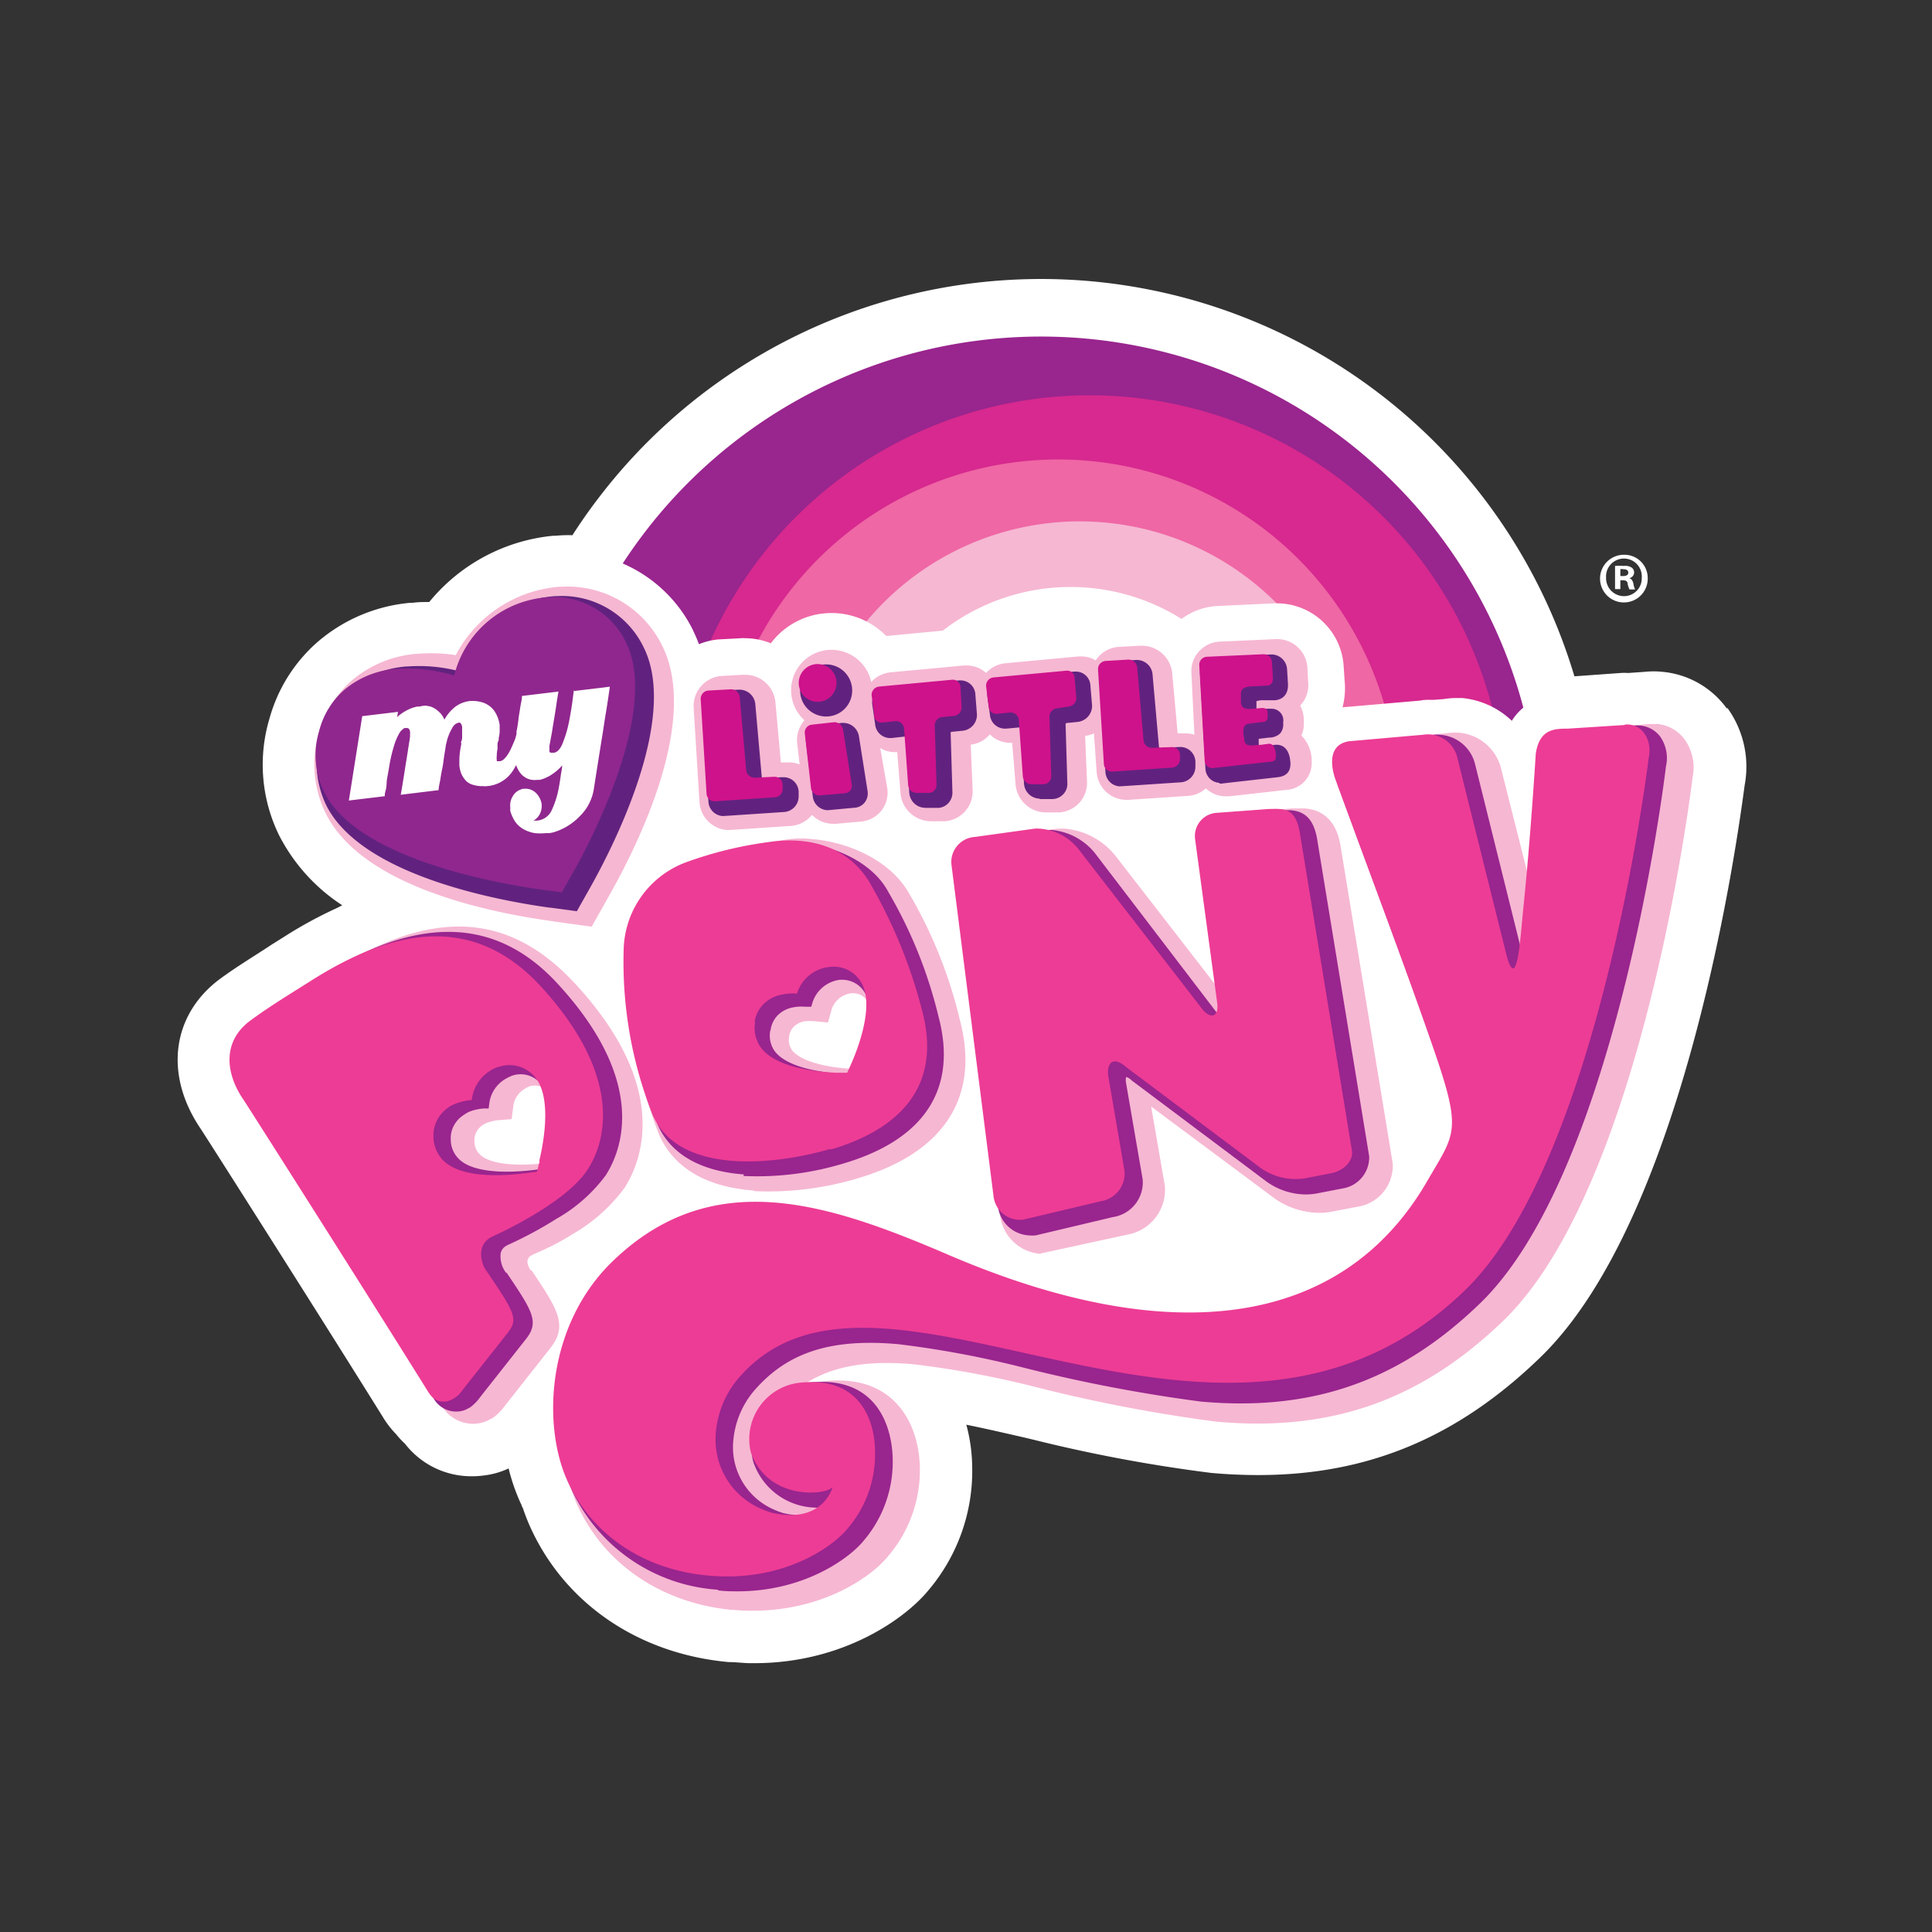 <?xml version="1.0" encoding="UTF-8"?> <svg xmlns="http://www.w3.org/2000/svg" xmlns:xlink="http://www.w3.org/1999/xlink" id="Layer_1" data-name="Layer 1" viewBox="0 0 175 175"><rect x="0" y="0" width="175" height="175" fill="#333333" stroke="none"/><defs><style>.cls-1{fill:none;}.cls-2{clip-path:url(#clip-path);}.cls-3{opacity:0.66;}.cls-4{clip-path:url(#clip-path-2);}.cls-5{fill:#510027;}.cls-6{fill:#fff;}.cls-7{fill:#99258e;}.cls-8{fill:#d7298f;}.cls-9{fill:#ef67a5;}.cls-10{fill:#f6b7d2;}.cls-11{fill:#61227f;}.cls-12{fill:#ce128b;}.cls-13{fill:#90278e;}.cls-14{fill:#ed3c95;}</style><clipPath id="clip-path"><rect class="cls-1" x="19.18" y="28.78" width="136.58" height="119.51"></rect></clipPath><clipPath id="clip-path-2"><polygon class="cls-1" points="20.33 147.66 155.71 147.66 155.71 29.81 20.33 29.81 20.33 147.66 20.33 147.66"></polygon></clipPath></defs><title>brands_logos</title><g id="g7218"><g class="cls-2"><g id="g7220" class="cls-3"><g id="g7224"><g class="cls-4"><g id="g7226"><path id="path7228" class="cls-5" d="M141.08,69.78a46.14,46.14,0,1,0-39.55,51.91,46.14,46.14,0,0,0,39.55-51.91"></path><path id="path7230" class="cls-5" d="M137.89,68.53A38.43,38.43,0,1,0,105,111.77a38.42,38.42,0,0,0,32.94-43.24"></path><path id="path7232" class="cls-5" d="M128.06,68.37a31.39,31.39,0,1,0-26.92,35.31,31.39,31.39,0,0,0,26.92-35.31"></path><path id="path7234" class="cls-5" d="M124.36,69.15a25.66,25.66,0,1,0-22,28.85,25.65,25.65,0,0,0,22-28.85"></path><path id="path7236" class="cls-5" d="M117.23,69.7a19.31,19.31,0,1,0-16.56,21.73A19.31,19.31,0,0,0,117.23,69.7"></path><path id="path7238" class="cls-5" d="M123,66c0-.3,0-.53,0-.67a4.53,4.53,0,0,0,.06-.71,7.44,7.44,0,0,0,.33-3.1l-.08-1.38a6.2,6.2,0,0,0-6-5.69h-.37l-5.21.24A6.07,6.07,0,0,0,108.18,56,6.14,6.14,0,0,0,104.84,55h-.52l-2.11.11a6.26,6.26,0,0,0-2.69.89H99a3.2,3.2,0,0,0-.52,0l-6.77.64a6.07,6.07,0,0,0-1.66.39,5.7,5.7,0,0,0-1.49-.21h-.17a3.2,3.2,0,0,0-.52,0l-6.76.64H81a7.13,7.13,0,0,0-4.9-2.11H76a7,7,0,0,0-5.58,2.8,6.05,6.05,0,0,0-2.26-.47h-.5l-2.11.12a6.2,6.2,0,0,0-5.61,6.49l.55,8.75a6.16,6.16,0,0,0,6,5.72h.14a2.23,2.23,0,0,0,.36,0l5.57-.37A5.82,5.82,0,0,0,74.34,78a6.25,6.25,0,0,0,1.73.27h.57l2.3-.2a6,6,0,0,0,2.89-1,6.23,6.23,0,0,0,3.26,1l1.44,0a6,6,0,0,0,4.24-2,4.72,4.72,0,0,0,.56-.71,6.28,6.28,0,0,0,4.37,1.9l1.44,0a6.09,6.09,0,0,0,3.79-1.55,6,6,0,0,0,2.18.46h.19l5.92-.38a5.67,5.67,0,0,0,1.34-.26,6.48,6.48,0,0,0,1.81.31h.14a4.6,4.6,0,0,0,.64,0l5.22-.58a5.84,5.84,0,0,0,5.38-6.15,7.17,7.17,0,0,0-.72-3"></path><path id="path7240" class="cls-5" d="M63.2,57a13,13,0,0,0-11.51-7.27,9.21,9.21,0,0,0-1,0l-.24,0A15.26,15.26,0,0,0,39.56,56a21.05,21.05,0,0,0-2.11,0l-.24,0a13.63,13.63,0,0,0-7.68,3.22,13.06,13.06,0,0,0-4,6.39,13.31,13.31,0,0,0,.82,9.64C30.09,82.86,41.22,85.86,49.89,87l5.63.78,2.79-4.95C61.83,76.63,67.14,65,63.2,57"></path><path id="path7242" class="cls-5" d="M66.49,75.45a2.77,2.77,0,0,1-2.69-2.57l-.54-8.74a2.8,2.8,0,0,1,2.53-2.94l2-.11h.25a2.83,2.83,0,0,1,2.74,2.47l.5,5.64.62,0h.18a2.64,2.64,0,0,1,1,.19l-.23-2a2.81,2.81,0,0,1,.6-2l.07-.09a3.74,3.74,0,1,1,6.18-3.53,2.76,2.76,0,0,1,1.78-.9l6.76-.64h.31a2.66,2.66,0,0,1,1.76.69A2.75,2.75,0,0,1,92.07,60l6.76-.64h.31a2.53,2.53,0,0,1,1.29.36,2.76,2.76,0,0,1,2.07-1.24l2-.11h.24a2.84,2.84,0,0,1,2.75,2.46l.5,5.65.61,0h.19a2.78,2.78,0,0,1,.75.11L109.27,61a2.68,2.68,0,0,1,.7-2,2.71,2.71,0,0,1,1.91-.89l5.21-.24h.18A2.81,2.81,0,0,1,120,60.42l.07,1.35a2.76,2.76,0,0,1-.73,2.22,3,3,0,0,1,.33,1.44v.06a2.74,2.74,0,0,1-.23,1.27,3.23,3.23,0,0,1,.95,2.38A2.47,2.47,0,0,1,118,71.79l-5.24.59h-.36a2.63,2.63,0,0,1-1.81-.73,2.81,2.81,0,0,1-1.62.69l-5.55.37h-.24a2.77,2.77,0,0,1-2.69-2.57l-.25-3.64a3.36,3.36,0,0,1-.81.22L99.6,71A2.73,2.73,0,0,1,97,73.81l-1.15,0h-.1A2.85,2.85,0,0,1,93,71.34l-.32-4h-.23a2.69,2.69,0,0,1-1.84-.77,2.74,2.74,0,0,1-1.76.94L89,71.8a2.75,2.75,0,0,1-2.62,2.85l-1.14,0h-.11a2.86,2.86,0,0,1-2.75-2.51l-.33-4h-.22a2.67,2.67,0,0,1-1.35-.38l.66,3.75a2.69,2.69,0,0,1-2.45,3.1l-2.31.2a2.4,2.4,0,0,1-.27,0,2.72,2.72,0,0,1-1.94-.83,2.77,2.77,0,0,1-1.91,1l-5.55.37h-.23"></path><path id="path7244" class="cls-5" d="M75.61,73.62a1.44,1.44,0,0,1-1.41-1.29l-.57-5a1.37,1.37,0,0,1,.3-1,1.43,1.43,0,0,1,1-.51l2-.23h.17a1.49,1.49,0,0,1,1.42,1.23l.8,5.12a1.36,1.36,0,0,1-.27,1,1.33,1.33,0,0,1-1,.51l-2.31.2h-.14"></path><path id="path7246" class="cls-5" d="M95.22,72.55a1.48,1.48,0,0,1-1.43-1.32L93.41,66s0,0-.08,0L92.14,66H92a1.38,1.38,0,0,1-1.36-1.26l-.25-1.86v0a1.42,1.42,0,0,1,1.29-1.52l6.76-.64h.16a1.36,1.36,0,0,1,1.34,1.33l.15,1.8a1.49,1.49,0,0,1-1.32,1.53l-1.07.11a.11.11,0,0,0-.1.12l.16,5.44a1.4,1.4,0,0,1-.36,1,1.42,1.42,0,0,1-1,.46l-1.13,0h0Z"></path><path id="path7248" class="cls-5" d="M84.62,73.39a1.48,1.48,0,0,1-1.44-1.31l-.37-5.28a.1.1,0,0,0-.08,0l-1.19.13h-.17A1.37,1.37,0,0,1,80,65.62l-.26-1.86v0a1.45,1.45,0,0,1,1.29-1.53l6.76-.63H88a1.36,1.36,0,0,1,1.34,1.33l.15,1.79a1.47,1.47,0,0,1-1.32,1.53l-1.07.1s-.1.07-.1.12l.17,5.44a1.41,1.41,0,0,1-.37,1,1.4,1.4,0,0,1-1,.46l-1.13,0Z"></path><path id="path7250" class="cls-5" d="M102.69,71.41a1.41,1.41,0,0,1-1.38-1.32l-.54-8.73a1.44,1.44,0,0,1,1.31-1.52l2-.11h.13A1.45,1.45,0,0,1,105.66,61l.61,6.81a.11.11,0,0,0,.1.09l1.81-.09h.08a1.39,1.39,0,0,1,1.37,1.32l.05.41h0a1.46,1.46,0,0,1-1.33,1.5l-5.54.37h-.13"></path><path id="path7252" class="cls-5" d="M75.44,65a2.41,2.41,0,1,1,2.45-2.36A2.4,2.4,0,0,1,75.44,65"></path><path id="path7254" class="cls-5" d="M111.91,71.08a1.37,1.37,0,0,1-1.35-1.29l-.5-8.86a1.46,1.46,0,0,1,.37-1,1.34,1.34,0,0,1,1-.46l5.22-.24h.08a1.44,1.44,0,0,1,1.41,1.33l.09,1.33c.08,1.33-.81,1.55-1.2,1.59l-1,0a2.22,2.22,0,0,0-.7.07h0l0,.29v.42h.23l.74-.06.41,0a1.07,1.07,0,0,1,1.08,1.26v.08a1.31,1.31,0,0,1-.29.95,1.43,1.43,0,0,1-1,.37l-1,.12c0,.13,0,.34,0,.44l0,.21v0a2.15,2.15,0,0,0,.4,0l.39-.05.76-.1h.11c.44,0,1.2.25,1.27,1.75,0,.51-.16,1.15-1.18,1.25l-5.25.6h-.18"></path><path id="path7256" class="cls-5" d="M66,74.16a1.4,1.4,0,0,1-1.37-1.32l-.55-8.74a1.45,1.45,0,0,1,1.31-1.51l2-.12h.14A1.48,1.48,0,0,1,69,63.74l.6,6.81s.06.08.11.08l1.8-.08h.09a1.39,1.39,0,0,1,1.37,1.31l0,.41v0a1.45,1.45,0,0,1-1.34,1.49l-5.53.37H66"></path><path id="path7258" class="cls-5" d="M74.17,65.71a.71.71,0,0,0-.65.81l.56,5a.78.78,0,0,0,.83.68l2.32-.2a.67.67,0,0,0,.62-.79l-.8-5.11a.8.8,0,0,0-.85-.67Z"></path><path id="path7260" class="cls-5" d="M90.51,64a.72.72,0,0,0,.79.67l1.19-.12a.75.75,0,0,1,.81.67l.37,5.25a.83.83,0,0,0,.82.72l1.1,0a.74.74,0,0,0,.71-.78l-.17-5.43a.8.8,0,0,1,.7-.81L97.91,64a.82.82,0,0,0,.71-.82l-.15-1.83a.7.7,0,0,0-.76-.67L91,61.34a.76.76,0,0,0-.69.8L90.51,64Z"></path><path id="path7262" class="cls-5" d="M79.9,64.84a.72.72,0,0,0,.79.67l1.19-.13a.76.76,0,0,1,.82.67l.37,5.25a.8.8,0,0,0,.82.71L85,72a.74.74,0,0,0,.71-.78l-.16-5.43a.77.77,0,0,1,.7-.81l1.07-.12A.79.79,0,0,0,88,64l-.15-1.83a.69.69,0,0,0-.76-.68l-6.76.64a.78.78,0,0,0-.69.81l.25,1.85Z"></path><path id="path7264" class="cls-5" d="M104.22,60.36a.81.81,0,0,0-.87-.67l-2,.12a.75.75,0,0,0-.7.8l.54,8.74A.74.74,0,0,0,102,70l5.53-.37a.78.78,0,0,0,.72-.79l0-.41a.73.73,0,0,0-.77-.7l-1.78.07a.76.76,0,0,1-.81-.69l-.61-6.8Z"></path><path id="path7266" class="cls-5" d="M76.44,61.87a1.74,1.74,0,1,1-1.7-1.77,1.74,1.74,0,0,1,1.7,1.77"></path><path id="path7268" class="cls-5" d="M114.11,66.82c-.06-.4-.16-1.15.48-1.21l1.06-.13c.81,0,.7-.39.7-.73s0-.66-.77-.56l-.74,0c-1.16.09-.91-.62-1-1l0-.35c.05-.48.24-.73,1.34-.73l1-.06c.58,0,.62-.46.58-.87l-.08-1.32a.78.78,0,0,0-.8-.71l-5.21.24a.73.73,0,0,0-.71.77l.5,8.86a.7.7,0,0,0,.78.66l5.26-.59c.41,0,.6-.14.59-.56s-.12-1.13-.66-1.11l-.76.1c-.76.06-1.46.3-1.52-.53l0-.19Z"></path><path id="path7270" class="cls-5" d="M67.51,63.1a.82.82,0,0,0-.88-.66l-2,.11a.77.77,0,0,0-.7.81l.55,8.74a.74.74,0,0,0,.79.69l5.53-.37a.77.77,0,0,0,.71-.79l0-.41a.73.73,0,0,0-.77-.7l-1.78.08a.78.78,0,0,1-.82-.69l-.6-6.8Z"></path><path id="path7272" class="cls-5" d="M50.32,83.9c-6.48-.89-17.83-3.36-21.13-10A10.37,10.37,0,0,1,31.6,61.69a10.52,10.52,0,0,1,6-2.49h.09a14.48,14.48,0,0,1,3.52.13A11.91,11.91,0,0,1,50.77,53l.14,0a9.73,9.73,0,0,1,9.44,5.47c3.42,6.9-2.23,18.29-4.81,22.88l-1.73,3.06-3.49-.48Z"></path><path id="path7274" class="cls-5" d="M50,82.63c-5.16-.7-17.51-3-20.72-9.49a8.82,8.82,0,0,1-.54-6.34,8.68,8.68,0,0,1,2.64-4.3,9.25,9.25,0,0,1,5.3-2.17h.11a14.65,14.65,0,0,1,4.53.36,10.55,10.55,0,0,1,9.11-6.84h.13a8.39,8.39,0,0,1,8.1,4.75c3.29,6.63-3,18.69-5,22.23L52.43,83,50,82.66Z"></path><path id="path7276" class="cls-5" d="M51,81.22,49.31,81c-4-.54-17.14-2.8-20.25-9a7.74,7.74,0,0,1-.47-5.61,7.64,7.64,0,0,1,2.32-3.83,8.35,8.35,0,0,1,4.76-1.94,15,15,0,0,1,5.42.61,9.55,9.55,0,0,1,8.65-7.23h.1a7.3,7.3,0,0,1,7.1,4.2c3.18,6.4-3.64,19.1-5,21.59L51,81.23Z"></path><path id="path7278" class="cls-5" d="M52.12,62.46c0,.21-.09.58-.15,1.1s-.16,1.08-.28,1.67a11.05,11.05,0,0,1-.56,2c-.23.64-.52,1-.86,1h-.22a.23.23,0,0,1-.12-.1.38.38,0,0,1,0-.16s0-.05,0-.07,0,0,0,0a.75.75,0,0,1,0-.15s0-.09,0-.12c.06-.41.13-.82.19-1.23s.12-.83.19-1.25l.21-1.25c.06-.41.12-.82.2-1.24l-3.39.41c0,.35-.1.72-.16,1.08s-.11.72-.16,1.09-.1.74-.18,1.1l0,.2h0c0,.13-.08.3-.14.5s-.15.38-.25.6a5.19,5.19,0,0,1-.35.71,2.43,2.43,0,0,1-.44.56.62.62,0,0,1-.17.11.48.48,0,0,1-.18.06l-.11,0h-.06A.31.31,0,0,1,45,69V69a1.35,1.35,0,0,1,0-.45c0-.18,0-.38.06-.58a.35.35,0,0,0,0-.13.41.41,0,0,1,0-.15c0-.16,0-.33.07-.5s0-.29.07-.38a5.14,5.14,0,0,0,.06-.55c0-.17,0-.35,0-.52a3,3,0,0,0-.53-1.35,2.15,2.15,0,0,0-1.15-.78,3.76,3.76,0,0,0-.55-.1h-.54a2.9,2.9,0,0,0-1.33.53,3.88,3.88,0,0,0-1.06,1.2,1.77,1.77,0,0,0-.54-.75,1.81,1.81,0,0,0-.72-.39,2.74,2.74,0,0,0-.5-.08,2.91,2.91,0,0,0-.51,0h-.2a3.46,3.46,0,0,0-1,.37,3.84,3.84,0,0,0-.85.61l.09-.49-3.32.4-1.23,7.8,3.31-.4c0-.09.05-.26.09-.53s.08-.55.11-.84.13-.79.22-1.36a16,16,0,0,1,.43-1.9,5.51,5.51,0,0,1,.46-1.1,1.83,1.83,0,0,1,.15-.25,1.14,1.14,0,0,1,.19-.19.7.7,0,0,1,.17-.13l.18,0a.28.28,0,0,1,.24,0,.52.52,0,0,1,.11.3,1.15,1.15,0,0,1,0,.2c0,.08,0,.17,0,.26-.07.44-.15.88-.21,1.33s-.15.89-.21,1.33-.16.92-.22,1.36-.15.88-.23,1.32l3.5-.41c.05-.34.12-.68.17-1s.11-.69.18-1.05.1-.68.16-1,.1-.69.16-1c0-.11.06-.25.09-.41s.09-.32.14-.48a3.93,3.93,0,0,1,.41-.82.73.73,0,0,1,.55-.43.19.19,0,0,1,.22.1.91.91,0,0,1,.1.28,2.53,2.53,0,0,1,0,.29c0,.11,0,.22,0,.34a1.46,1.46,0,0,0,0,.22c0,.09,0,.15,0,.2s-.05.29-.07.41,0,.19-.05.23c0,.23-.08.46-.12.71s-.05.49-.06.74v.29a1.43,1.43,0,0,1,0,.29,3.25,3.25,0,0,0,.15.65,3,3,0,0,0,.32.58,1.55,1.55,0,0,0,.7.51,3.4,3.4,0,0,0,.82.16h.29a.9.9,0,0,0,.24,0,3.16,3.16,0,0,0,2.45-1.45c.1-.16.19-.33.28-.51a0,0,0,0,0,0,0,2.31,2.31,0,0,0,.31.63,1.7,1.7,0,0,0,.77.64,1.68,1.68,0,0,0,.86.1.93.93,0,0,0,.24,0l.22-.05a3.9,3.9,0,0,0,1-.52,4.41,4.41,0,0,0,.84-.76c0,.28-.09.6-.13,1s-.1.72-.17,1.09a8.42,8.42,0,0,1-.64,2.08,1.6,1.6,0,0,1-1.38,1h-.25l-.08,0a1.44,1.44,0,0,0,.62-.68,1.69,1.69,0,0,0,.13-.85.08.08,0,0,1,0,0v0a1.83,1.83,0,0,0-.53-1,1.31,1.31,0,0,0-1.08-.39l-.16,0a.71.71,0,0,0-.16,0,1.41,1.41,0,0,0-.75.62,1.7,1.7,0,0,0-.23,1,.34.34,0,0,1,0,.09s0,0,0,.08a.32.32,0,0,0,0,.09.19.19,0,0,1,0,.08,3.5,3.5,0,0,0,.47,1,2.32,2.32,0,0,0,.75.67,2.88,2.88,0,0,0,1,.35,4,4,0,0,0,1.09,0,2.1,2.1,0,0,0,.33-.06l.34-.07a5.53,5.53,0,0,0,2.41-1.47A4.51,4.51,0,0,0,54,71.48c.13-.78.25-1.57.37-2.34s.25-1.55.38-2.35.23-1.57.36-2.34.25-1.58.36-2.36l-3.37.4Z"></path><path id="path7280" class="cls-5" d="M66.84,147.57c-6.53-.59-11.9-4.24-14.38-9.74-2.76-6.12-1.79-16.12,4.61-22.26,4.92-4.73,10.57-4.64,16.42-4.1,5,.45,10,2.26,16,4.83,6.78,2.94,15.18,5.25,20.42,5.72,11.8,1.08,18.34-6.92,22.09-13.37l.62-1.05c1.93-3.26,2.09-3.52-.27-10.28-1.79-5.16-3.44-9.6-5.51-15.22-1-2.74-2.13-5.75-3.4-9.23a5.1,5.1,0,0,1,.08-4.15A3.41,3.41,0,0,1,126,67.11h.09l6.81-.6a4.71,4.71,0,0,1,1.06,0,4.59,4.59,0,0,1,3.93,3.42l3,12.13c.55-5.79.92-11.86.93-12.15v0l0-.11c.57-3.64,3.32-3.71,4.53-3.74l5.22-.37a4,4,0,0,1,.69,0,3.55,3.55,0,0,1,2.56,1.46,4.45,4.45,0,0,1,.72,3.51c-.25,2-4.81,38-17.52,50.23-7.28,7-15.45,10.34-26.59,9.33A146.1,146.1,0,0,1,95,127a90.77,90.77,0,0,0-11.37-2.13c-4.83-.44-8.27.3-10.9,2.38a7.43,7.43,0,0,1,3-.85,13.36,13.36,0,0,1,1.79,0c4.8.44,6.6,4.42,6.67,8a12.23,12.23,0,0,1-2.94,8.3c-1.46,1.8-6,5.14-12.83,5-.5,0-1,0-1.52-.08"></path><path id="path7282" class="cls-5" d="M74.38,93.14a3.49,3.49,0,0,0-.88,0,1.85,1.85,0,0,0-1,.52,1.78,1.78,0,0,0-.19,2.06c.45.71,2.08,1.56,5.31,1.79l.71,0c1.19-2.73,1.59-5.23,1-6.21a1.55,1.55,0,0,0-1.2-.76h-.33A2.23,2.23,0,0,0,76,92.14l-.33,1.09-1.24-.11Zm-5.56,15.65c-4.47-.32-7.51-2.15-8.83-5.28a40.09,40.09,0,0,1-2.75-15.75A10.31,10.31,0,0,1,64,78.27a38.27,38.27,0,0,1,8.18-2,9.1,9.1,0,0,1,2,0c3.2.24,7.23,1.87,9,5A42.93,42.93,0,0,1,87.85,93c1.9,7.11-1.47,12.33-9.48,14.67a28.54,28.54,0,0,1-9.55,1.17"></path><path id="path7284" class="cls-5" d="M95.28,114.64a4,4,0,0,1-3.71-3.51L87.66,80.48a3.89,3.89,0,0,1,3.57-4.39l5.62-.78h0c.22,0,.45,0,.68,0a6.72,6.72,0,0,1,4.64,2.48l9.66,12.46-1.67-12.17a3.81,3.81,0,0,1,.87-3,3.72,3.72,0,0,1,2.83-1.28l4.65-.36h.3c.27,0,.59,0,.91,0,2.82.2,3.22,2.84,3.35,3.73l4.77,29.08a3.8,3.8,0,0,1-3.19,4l-2.43.47a5.92,5.92,0,0,1-1.59.08,7.19,7.19,0,0,1-4-1.54L105.54,101l1.27,7.31v0a4.21,4.21,0,0,1-3.5,4.52l-7.94,1.73h0c-.31,0,.22,0,0,0"></path><path id="path7286" class="cls-5" d="M43.77,102.7a1.92,1.92,0,0,0-.54.52,1.85,1.85,0,0,0,.18,2.17c1,1.12,4.13,1.14,6.49.82h0v0c.74-3,.69-5.64-.12-6.55a1.61,1.61,0,0,0-1.73-.49l0,0a2.81,2.81,0,0,0-.52.26,2.19,2.19,0,0,0-1.05,1.63l-.15,1.15-1.15.08a3.34,3.34,0,0,0-1,.22,2,2,0,0,0-.41.2m.71,27.18a3,3,0,0,1-1.19.45,3.31,3.31,0,0,1-3.52-1.91l-.09-.13c-5.82-9.34-16.43-26-16.79-26.55C21.05,99.06,20.24,95,24,92.24c1.19-.86,2.35-1.62,3.75-2.5l2-1.25c9.54-6,16.58-5.41,22.64,1.2,8.79,9.59,6.07,16.34,4.49,18.81A15.86,15.86,0,0,1,52,112.8c-2.29,1.44-3.72,1.78-4,2.1s-.21.68.15,1.24l.05,0c2.41,3.6,3.41,5.09,1.75,7.23l-4.22,5.35a5.2,5.2,0,0,1-1.26,1.21"></path><path id="path7288" class="cls-5" d="M65.55,145.73c-6.17-.57-11.24-4-13.57-9.16-2.62-5.81-1.69-15.31,4.39-21.15,4.47-4.29,9.48-4.39,15.64-3.82,4.84.44,9.78,2.21,15.71,4.75,6.87,3,13.07,4.74,18.42,5.22a26.5,26.5,0,0,0,25.33-13.28c.22-.38.42-.72.62-1,2.06-3.48,2.32-3.93-.18-11.11-1.8-5.16-3.45-9.61-5.53-15.25-1-2.74-2.12-5.74-3.39-9.21a4.15,4.15,0,0,1,0-3.32,2.42,2.42,0,0,1,1.81-1.13h0l6.83-.6a3.36,3.36,0,0,1,.84,0,3.55,3.55,0,0,1,3.05,2.66L140,86.92c.1-.77.18-1.66.24-2.27,0-.4.07-.77.1-1.1.68-6.53,1.16-14.4,1.16-14.48v0c.44-2.83,2.34-2.88,3.6-2.9l5.25-.37a2.35,2.35,0,0,1,.53,0,2.58,2.58,0,0,1,1.86,1,3.48,3.48,0,0,1,.53,2.77c-.23,1.92-4.71,37.63-17.22,49.68-7.06,6.8-15,10-25.82,9h0c-4.83-.44-11.85-2.09-16.41-3.14A89.37,89.37,0,0,0,82.28,123c-6-.55-10,.65-13,3.89A8.29,8.29,0,0,0,67,131.83a6.29,6.29,0,0,0,3.24,6.2,7.45,7.45,0,0,0,1.4.58,6.9,6.9,0,0,0,1,.17,3.81,3.81,0,0,0,2.83-.68c-.38,0-.77,0-1.13,0a6.24,6.24,0,0,1-5.51-4.21,5.72,5.72,0,0,1,.8-4.71,6.05,6.05,0,0,1,4.69-2.67,11.08,11.08,0,0,1,1.63,0c5.22.48,5.73,5.51,5.77,7A11.3,11.3,0,0,1,79,141.19c-1.08,1.35-5.32,4.78-12,4.65-.49,0-1,0-1.45-.08"></path><path id="path7290" class="cls-5" d="M70.34,94a2.58,2.58,0,0,1,.63-1.3,2.68,2.68,0,0,1,1.44-.76,4,4,0,0,1,1.12-.06l.58.06.13-.45a3,3,0,0,1,2.42-2.09h0a2.33,2.33,0,0,1,.53,0,2.4,2.4,0,0,1,1.84,1.15c.93,1.48.14,4.58-.91,7l-.23.51h-.56a7.06,7.06,0,0,1-.74,0c-3-.22-5.22-1-5.95-2.18A2.52,2.52,0,0,1,70.34,94m-2.48,13.45h0a27.69,27.69,0,0,0,9.22-1.14c7.57-2.22,10.64-6.92,8.85-13.61a42.46,42.46,0,0,0-4.61-11.5C79.7,78.33,76,76.84,73,76.62a8.48,8.48,0,0,0-1.77,0,37,37,0,0,0-8,1.94,9.42,9.42,0,0,0-6.15,8.71,39.15,39.15,0,0,0,2.69,15.36c1.17,2.8,4,4.43,8,4.73"></path><path id="path7292" class="cls-5" d="M91.37,110.23a3.09,3.09,0,0,0,2.85,2.7,3.58,3.58,0,0,0,.65,0h0l7.12-1.69a3.24,3.24,0,0,0,2.74-3.5v0l-1.52-8.82a1.44,1.44,0,0,1,0-.58,1.41,1.41,0,0,1,.5.32l0,0,12.3,9.15a6.22,6.22,0,0,0,3.5,1.34,4.47,4.47,0,0,0,1.33-.07l2.43-.47a2.9,2.9,0,0,0,2.46-3l-4.77-29.06c-.28-1.94-1.06-2.85-2.51-3-.27,0-.55,0-.82,0h-.28l-4.67.35A2.8,2.8,0,0,0,110,77.17l2.07,15.13a1.43,1.43,0,0,1,0,.35,1.18,1.18,0,0,1-.3-.34L100.31,77.54a5.87,5.87,0,0,0-4-2.09H95.8l-5.61.77a3,3,0,0,0-2.74,3.36l3.92,30.64Z"></path><path id="path7294" class="cls-5" d="M42,101.77a2.73,2.73,0,0,0-.79.76,2.73,2.73,0,0,0,.25,3.19c1.54,1.72,5.93,1.27,7.24,1.09l.58-.09.15-.57c.65-2.64.91-6-.31-7.31a2.45,2.45,0,0,0-2.65-.71h0a4.44,4.44,0,0,0-.65.34,3,3,0,0,0-1.43,2.23l-.06.47-.48,0a5.13,5.13,0,0,0-1.24.26,2.67,2.67,0,0,0-.56.28m.51,27.08a2.07,2.07,0,0,1-.82.31,2.41,2.41,0,0,1-2.61-1.47l-.08-.13C33.09,118.11,22.5,101.47,22.16,101c-1.67-2.46-2.33-5.9.85-8.23,1.16-.84,2.31-1.6,3.69-2.47l2-1.25c9.11-5.75,16.31-5.52,22,.7,8.36,9.11,5.86,15.4,4.4,17.68a14.8,14.8,0,0,1-4.55,4,38.84,38.84,0,0,1-4.41,2.38,1.13,1.13,0,0,0-.27.14,1.06,1.06,0,0,0-.49.67,2.59,2.59,0,0,0,.5,1.79l.06,0c2.34,3.48,3,4.53,1.8,6.13l-4.24,5.37a3.84,3.84,0,0,1-1,1"></path><path id="path7296" class="cls-5" d="M68.87,93.17a2.92,2.92,0,0,1,.78-1.58,3.25,3.25,0,0,1,1.75-.94,4.68,4.68,0,0,1,1.39-.06,3.55,3.55,0,0,1,2.83-2.47h0a2.91,2.91,0,0,1,3,1.37c1.33,2.11-.34,6.29-.88,7.53l-.38.87-1,0c-1.72-.06-5.87-.43-7.16-2.5a3.1,3.1,0,0,1-.41-2.18m7,11.77C81,103.43,86.42,100,84.31,92.08a46.41,46.41,0,0,0-4.56-11.35c-2.33-4.36-6.79-4.55-9.39-4.19a36.5,36.5,0,0,0-7.86,1.92,8.83,8.83,0,0,0-5.73,8.16,38.55,38.55,0,0,0,2.64,15.09c2.39,5.71,11.37,4.74,16.47,3.23"></path><path id="path7298" class="cls-5" d="M91,109.36a2.44,2.44,0,0,0,2.76,2.11l7.12-1.69a2.59,2.59,0,0,0,2.21-2.8l-1.52-8.82c-.13-1.36.6-1.73,1.62-.83l12.3,9.15a5.59,5.59,0,0,0,4.28,1.14l2.45-.46c1.34-.27,2.12-1.24,1.94-2.15l-4.77-29.15c-.39-2.64-1.58-2.41-3-2.4l-4.68.35a2.14,2.14,0,0,0-2.15,2.49l2.07,15.13c.18,1.35-.65,1.6-1.45.5L98.77,77.14a5.06,5.06,0,0,0-3.93-1.83l-5.59.78a2.3,2.3,0,0,0-2.16,2.62L91,109.36Z"></path><path id="path7300" class="cls-5" d="M149.33,65.73l-5.27.38c-1.29,0-2.59.07-2.94,2.31,0,0-.48,7.89-1.17,14.51-.25,2.42-.53,7.56-1.5,4.3l-4.6-18.5a2.8,2.8,0,0,0-3.13-2.1l-6.86.61c-2.28.35-1.49,2.92-1.28,3.52,3.87,10.56,6.25,16.77,8.93,24.47,2.84,8.15,2.19,8.1-.49,12.73-7.64,13.16-23.18,15.86-44.47,6.64-11-4.71-21.57-8.17-30.75.64-6.11,5.86-6.6,15.13-4.24,20.36s7.64,8.7,14.4,8.83c6.44.13,10.48-3.12,11.5-4.41A10.49,10.49,0,0,0,80,132.85c-.05-2.22-1-6.82-6.64-6.37a5.25,5.25,0,0,0-4.9,6.47c1.58,4.59,7,4,7.59,3.25,0,0-.86,3.48-5.64,2.37a7.53,7.53,0,0,1-1.56-.64,6.94,6.94,0,0,1-3.59-6.85,8.89,8.89,0,0,1,2.46-5.36c13.24-14.31,44.26,14,66.77-7.67,12.54-12.09,17-49.29,17-49.29.34-1.62-.58-3.19-2.19-3"></path><path id="path7302" class="cls-5" d="M49,106.08l-.24,1-1,.13c-1.77.24-6.07.6-7.75-1.28a3.19,3.19,0,0,1-.81-2.16,3.07,3.07,0,0,1,.51-1.74,3.34,3.34,0,0,1,1.62-1.27,4.75,4.75,0,0,1,1.41-.3,3.68,3.68,0,0,1,2.45-3l0,0a3,3,0,0,1,3.29.87c1.74,1.93.78,6.49.45,7.84m.14-16.16c-6.4-7-13.93-5.19-21.25-.55C26,90.57,24.12,91.7,22.31,93c-2.81,2-2.23,5.09-.7,7.33.4.59,11.1,17.42,16.83,26.61.47.76.83,1.47,2.05,1.3a2.54,2.54,0,0,0,1.39-1l4.25-5.39c1-1.3.39-2-2.26-6l.37.66c-.87-1.34-1-2.91.54-3.54,0,0,6.62-3,8.68-6.16s2.82-9.09-4.33-16.88"></path></g></g></g></g></g></g><path id="path7304" class="cls-6" d="M156.41,64.17a8.1,8.1,0,0,0-5.87-3.32,7.51,7.51,0,0,0-1.5,0l-1.56.11a5.16,5.16,0,0,0-.7,0l-4.17.3A50.42,50.42,0,0,0,54.19,45.14c-.82,1.07-1.61,2.2-2.34,3.34a11.59,11.59,0,0,0-1.53.05l-.23,0a16.56,16.56,0,0,0-11.21,6c-.5,0-1,0-1.49.07l-.2,0a14.86,14.86,0,0,0-8.39,3.52,14.24,14.24,0,0,0-4.4,7,14.54,14.54,0,0,0,.9,10.58A16.6,16.6,0,0,0,31,82l-.53.27a38.92,38.92,0,0,0-4.76,2.6l-1.1.69c-1.51,1-3.07,1.93-4.63,3.07-4.42,3.24-5.14,8.71-1.8,13.62.46.69,10.62,16.66,16.38,25.91l.07.11a8.68,8.68,0,0,0,1.26,1.65,7.21,7.21,0,0,0,.79.85,7.6,7.6,0,0,0,6.08,2.95,8.18,8.18,0,0,0,1.2-.09,7.11,7.11,0,0,0,2.11-.62,17.76,17.76,0,0,0,1.05,3.06,2.68,2.68,0,0,0,.12.24c0,.1.08.21.12.29.19.57.41,1.13.64,1.65,3.14,7,9.85,11.56,18,12.3.61,0,1.23.08,1.83.1h.49c8.17,0,13.75-4.14,15.74-6.56a16.71,16.71,0,0,0,4-11.28,15.23,15.23,0,0,0-.53-3.76c1.72.35,3.51.76,5.38,1.19l.75.18a137.58,137.58,0,0,0,16.08,3c1.45.13,2.88.19,4.24.19h0c9.88,0,18-3.37,25.5-10.62,13.37-12.87,18-47.77,18.55-51.86a9.09,9.09,0,0,0-1.56-7"></path><path id="path7306" class="cls-6" d="M142.72,69.14a48.86,48.86,0,1,0-48.48,55.42h0a50.42,50.42,0,0,0,6.59-.44,48.94,48.94,0,0,0,41.89-55"></path><path id="path7308" class="cls-7" d="M139.09,69.64a45.2,45.2,0,1,0-38.75,50.84,45.19,45.19,0,0,0,38.75-50.84"></path><path id="path7310" class="cls-8" d="M136,68.4a37.64,37.64,0,1,0-32.27,42.35A37.64,37.64,0,0,0,136,68.4"></path><path id="path7312" class="cls-9" d="M126.33,68.26A30.75,30.75,0,1,0,100,102.84a30.74,30.74,0,0,0,26.37-34.58"></path><path id="path7314" class="cls-10" d="M122.71,69a25.13,25.13,0,1,0-21.54,28.26A25.12,25.12,0,0,0,122.71,69"></path><path id="path7316" class="cls-6" d="M115.72,69.56A18.92,18.92,0,1,0,99.5,90.84a18.91,18.91,0,0,0,16.22-21.28"></path><path id="path7318" class="cls-6" d="M155.15,65.09a6.57,6.57,0,0,0-4.76-2.69l-.63,0a4.09,4.09,0,0,0-.61,0l-1.64.11h-.61l-5,.36a6.27,6.27,0,0,0-3.17.72,4.87,4.87,0,0,0-1.79,1.7,7.55,7.55,0,0,0-4.48-2.06l-.66,0a6.2,6.2,0,0,0-1,.09l-.91.07h-.43a4,4,0,0,0-.84.07l-6.69.58-.1,0a4.84,4.84,0,0,0-3.53,2.29,5.72,5.72,0,0,0-.61,3.75h-.75l-.44,0c-.33,0-.61,0-.83,0h-.76l-4.61.34a5.25,5.25,0,0,0-5.07,6l.2,1.51-1.84-2.38a9.67,9.67,0,0,0-6.82-3.66c-.2,0-.4,0-.6,0a5,5,0,0,0-.53,0h-.11l-.44.06a6,6,0,0,0-1-.09h-.51L88,72.63a5.35,5.35,0,0,0-4.79,4.19,15.68,15.68,0,0,0-9.44-4.06c-.34,0-.68,0-1,0a13,13,0,0,0-1.57.1c-.47.07-.92.13-1.35.21l-.41,0a38.88,38.88,0,0,0-8.33,2,11.83,11.83,0,0,0-7.7,10.71,16.75,16.75,0,0,0-11.82-5.14,22.35,22.35,0,0,0-10.42,2.92,36.53,36.53,0,0,0-4.6,2.51l-1.07.67c-1.5.94-3.05,1.91-4.56,3-3.7,2.71-4.27,7.33-1.44,11.49.5.74,10.72,16.82,16.42,26l.07.12A6.81,6.81,0,0,0,37,128.77a6.15,6.15,0,0,0,.77.83,6.09,6.09,0,0,0,4.94,2.46,8.24,8.24,0,0,0,1-.07,6,6,0,0,0,2.41-.89,6.76,6.76,0,0,0,1-.77,18.54,18.54,0,0,0,1.38,5c0,.08.09.18.14.28s.09.23.14.34a16.61,16.61,0,0,0,.61,1.57c2.9,6.43,9.13,10.69,16.67,11.37.56.06,1.14.09,1.71.1h.46c7.6,0,12.7-3.75,14.57-6a15.22,15.22,0,0,0,3.63-10.22A12.62,12.62,0,0,0,85,126.93c2.55.4,5.32,1,8.21,1.7l.75.17a133.71,133.71,0,0,0,15.88,3c1.37.13,2.73.19,4,.19,9.48,0,17.26-3.24,24.48-10.18,13-12.48,17.55-46.63,18.08-51A7.49,7.49,0,0,0,155.16,65"></path><path id="path7320" class="cls-6" d="M121.4,65.94c0-.29,0-.52,0-.66,0-.31.08-.42.06-.7a7.09,7.09,0,0,0,.33-3l-.09-1.35a6.07,6.07,0,0,0-5.91-5.58h-.15a1.44,1.44,0,0,1-.21,0l-5.11.24a5.9,5.9,0,0,0-3.46,1.3,6.09,6.09,0,0,0-3.27-1h-.17a1.67,1.67,0,0,0-.34,0l-2.07.11a6.12,6.12,0,0,0-2.63.87,1.72,1.72,0,0,1-.32,0h-.17a2.91,2.91,0,0,0-.5,0l-6.63.63a5.71,5.71,0,0,0-1.63.39,6,6,0,0,0-1.46-.22H87.5a4.46,4.46,0,0,0-.5,0l-6.63.63h-.1a6.94,6.94,0,0,0-4.8-2.07h-.18a6.86,6.86,0,0,0-5.47,2.74,6.24,6.24,0,0,0-2.21-.46h-.14a1.68,1.68,0,0,0-.35,0l-2.07.11a6.08,6.08,0,0,0-5.49,6.37l.53,8.56A6,6,0,0,0,66,78.46h.49l5.46-.36a5.84,5.84,0,0,0,1.79-.42,6.35,6.35,0,0,0,1.7.26H76l2.25-.2a5.81,5.81,0,0,0,2.83-1,6.1,6.1,0,0,0,3.2,1l1.41,0a6,6,0,0,0,4.15-2,5.22,5.22,0,0,0,.54-.7,6.09,6.09,0,0,0,4.28,1.86l1.42,0a6,6,0,0,0,3.71-1.52,5.86,5.86,0,0,0,2.14.45h.18l5.8-.38a5.41,5.41,0,0,0,1.31-.25,5.83,5.83,0,0,0,1.78.3h.14a4.26,4.26,0,0,0,.61,0l5.12-.57a5.72,5.72,0,0,0,5.27-6,7.08,7.08,0,0,0-.71-2.9"></path><path id="path7322" class="cls-6" d="M62.8,57.14A12.73,12.73,0,0,0,51.53,50c-.35,0-.69,0-1,0l-.24,0a15,15,0,0,0-10.62,6,20,20,0,0,0-2.06,0l-.24,0a13.31,13.31,0,0,0-7.52,3.15,12.79,12.79,0,0,0-3.93,6.26A13,13,0,0,0,26.7,75c3.67,7.42,14.57,10.36,23.06,11.52l5.52.76L58,82.46c3.44-6.12,8.65-17.54,4.79-25.32"></path><path id="path7324" class="cls-10" d="M66,75.19a2.71,2.71,0,0,1-2.64-2.52l-.53-8.56a2.74,2.74,0,0,1,2.48-2.88l2-.11h.23a2.76,2.76,0,0,1,2.69,2.41l.5,5.53.6,0h.17a2.49,2.49,0,0,1,.93.19l-.22-1.92a2.69,2.69,0,0,1,.59-2l.07-.09a3.66,3.66,0,0,1,2.53-6.38,3.7,3.7,0,0,1,3.52,2.92,2.69,2.69,0,0,1,1.75-.88l6.62-.62h.3a2.6,2.6,0,0,1,1.73.68,2.67,2.67,0,0,1,1.73-.88l6.63-.62.3,0a2.49,2.49,0,0,1,1.27.36,2.69,2.69,0,0,1,2-1.22l2-.11h.24a2.76,2.76,0,0,1,2.68,2.41l.5,5.53.6,0h.17a2.73,2.73,0,0,1,.75.12L107.92,61a2.65,2.65,0,0,1,.69-2,2.69,2.69,0,0,1,1.87-.88l5.1-.23h.17a2.75,2.75,0,0,1,2.67,2.52l.07,1.32a2.71,2.71,0,0,1-.72,2.18,2.83,2.83,0,0,1,.33,1.41v.06a2.76,2.76,0,0,1-.22,1.25,3.2,3.2,0,0,1,.93,2.33,2.43,2.43,0,0,1-2.33,2.59l-5.13.58H111a2.57,2.57,0,0,1-1.77-.72,2.65,2.65,0,0,1-1.59.68l-5.44.36H102A2.71,2.71,0,0,1,99.34,70l-.25-3.57a2.44,2.44,0,0,1-.8.22l.17,4.15a2.68,2.68,0,0,1-2.57,2.79l-1.12,0h-.1A2.78,2.78,0,0,1,92,71.15l-.32-3.87h-.22a2.59,2.59,0,0,1-1.8-.76,2.66,2.66,0,0,1-1.73.93l.17,4.15a2.7,2.7,0,0,1-2.57,2.79l-1.12,0h-.09A2.8,2.8,0,0,1,81.58,72l-.31-3.87h-.22a2.45,2.45,0,0,1-1.32-.38l.64,3.67a2.62,2.62,0,0,1-.53,2,2.65,2.65,0,0,1-1.87,1l-2.26.2h-.27a2.68,2.68,0,0,1-1.89-.81,2.71,2.71,0,0,1-1.87,1l-5.44.36H66"></path><path id="path7326" class="cls-11" d="M75,73.39a1.4,1.4,0,0,1-1.38-1.26L73,67.2a1.43,1.43,0,0,1,.3-1,1.34,1.34,0,0,1,.94-.49l2-.23h.17a1.44,1.44,0,0,1,1.39,1.2l.79,5a1.35,1.35,0,0,1-.26,1,1.29,1.29,0,0,1-1,.49l-2.26.21H75"></path><path id="path7328" class="cls-11" d="M94.16,72.34a1.45,1.45,0,0,1-1.4-1.29l-.37-5.16s0,0-.07,0L91.15,66H91a1.36,1.36,0,0,1-1.33-1.24l-.25-1.82v0a1.4,1.4,0,0,1,1.27-1.49l6.62-.62h.15a1.32,1.32,0,0,1,1.31,1.3l.15,1.76a1.46,1.46,0,0,1-1.3,1.5l-1,.1a.11.11,0,0,0-.1.11l.16,5.33a1.34,1.34,0,0,1-.36,1,1.4,1.4,0,0,1-1,.45l-1.11,0h0Z"></path><path id="path7330" class="cls-11" d="M83.78,73.17a1.45,1.45,0,0,1-1.41-1.29L82,66.72s0,0-.07,0l-1.17.13H80.6a1.36,1.36,0,0,1-1.33-1.24L79,63.74v0a1.41,1.41,0,0,1,1.26-1.49l6.62-.62h.16a1.34,1.34,0,0,1,1.31,1.3l.14,1.76a1.44,1.44,0,0,1-1.29,1.5l-1,.1a.1.1,0,0,0-.09.12l.16,5.33a1.41,1.41,0,0,1-.36,1,1.35,1.35,0,0,1-1,.44l-1.11,0Z"></path><path id="path7332" class="cls-11" d="M101.48,71.23a1.37,1.37,0,0,1-1.35-1.29l-.53-8.55a1.41,1.41,0,0,1,1.28-1.49l2-.12H103A1.43,1.43,0,0,1,104.39,61l.59,6.66a.11.11,0,0,0,.1.09l1.77-.09h.08A1.37,1.37,0,0,1,108.28,69l0,.4v0a1.42,1.42,0,0,1-1.3,1.46l-5.42.36h-.13"></path><path id="path7334" class="cls-11" d="M74.79,64.9a2.36,2.36,0,1,1,2.4-2.31,2.35,2.35,0,0,1-2.4,2.31"></path><path id="path7336" class="cls-11" d="M110.51,70.91a1.33,1.33,0,0,1-1.32-1.27L108.7,61A1.37,1.37,0,0,1,110,59.51l5.11-.23h.08a1.42,1.42,0,0,1,1.39,1.3l.08,1.3c.09,1.3-.8,1.52-1.18,1.55l-1,0a1.84,1.84,0,0,0-.67.08h0v.69s0,0,.07,0h.16l.73,0a2.69,2.69,0,0,1,.4,0,1.05,1.05,0,0,1,1.06,1.23v.08a1.24,1.24,0,0,1-.28.93,1.45,1.45,0,0,1-1,.37l-.93.11a3,3,0,0,0,0,.44l0,.2v0l.39,0,.38,0,.74-.1h.12c.43,0,1.18.24,1.24,1.71,0,.5-.16,1.12-1.16,1.23l-5.14.58h-.18"></path><path id="path7338" class="cls-11" d="M65.51,73.92a1.38,1.38,0,0,1-1.34-1.29l-.54-8.56a1.44,1.44,0,0,1,1.29-1.49l2-.11H67a1.44,1.44,0,0,1,1.41,1.25L69,70.38a.11.11,0,0,0,.1.09l1.76-.07H71a1.36,1.36,0,0,1,1.34,1.28l0,.41v0a1.41,1.41,0,0,1-1.3,1.46l-5.42.36h-.13"></path><path id="path7340" class="cls-12" d="M73.54,65.64a.71.71,0,0,0-.64.8l.56,4.94a.78.78,0,0,0,.81.67l2.27-.2a.66.66,0,0,0,.61-.78l-.79-5a.79.79,0,0,0-.83-.65Z"></path><path id="path7342" class="cls-12" d="M89.55,64a.7.7,0,0,0,.77.66l1.16-.12a.74.74,0,0,1,.8.65l.37,5.15a.79.79,0,0,0,.8.7l1.08,0a.73.73,0,0,0,.69-.76l-.16-5.32a.77.77,0,0,1,.68-.8L96.79,64a.77.77,0,0,0,.7-.8l-.15-1.79a.68.68,0,0,0-.74-.66L90,61.36a.75.75,0,0,0-.68.79L89.55,64Z"></path><path id="path7344" class="cls-12" d="M79.16,64.79a.7.7,0,0,0,.77.66l1.17-.13a.74.74,0,0,1,.79.66l.37,5.14a.78.78,0,0,0,.8.7l1.08,0a.72.72,0,0,0,.69-.76l-.16-5.32a.75.75,0,0,1,.68-.79l1.05-.1a.78.78,0,0,0,.7-.8L87,62.23a.69.69,0,0,0-.75-.66l-6.63.62a.76.76,0,0,0-.67.79l.25,1.82Z"></path><path id="path7346" class="cls-12" d="M103,60.41a.8.8,0,0,0-.86-.66l-2,.12a.74.74,0,0,0-.68.79l.53,8.55a.72.72,0,0,0,.77.68l5.42-.36a.77.77,0,0,0,.7-.78l0-.4a.71.71,0,0,0-.76-.68l-1.74.07a.76.76,0,0,1-.8-.68L103,60.4Z"></path><path id="path7348" class="cls-12" d="M75.77,61.88a1.71,1.71,0,1,1-1.67-1.73,1.71,1.71,0,0,1,1.67,1.73"></path><path id="path7350" class="cls-12" d="M112.66,66.74c-.06-.4-.15-1.14.47-1.19l1-.13c.79,0,.69-.38.69-.72s0-.65-.75-.55l-.73.06c-1.14.08-.9-.62-.94-1l0-.33c0-.48.24-.72,1.31-.72l1-.06c.57,0,.61-.46.58-.86l-.08-1.29a.74.74,0,0,0-.78-.69l-5.11.23a.72.72,0,0,0-.69.76l.49,8.67a.69.69,0,0,0,.77.65L115,69c.4,0,.59-.14.57-.55s-.11-1.11-.65-1.08l-.73.1c-.75,0-1.43.3-1.49-.52l0-.19Z"></path><path id="path7352" class="cls-12" d="M67,63.09a.79.79,0,0,0-.85-.65l-2,.11a.75.75,0,0,0-.68.8l.53,8.55a.72.72,0,0,0,.77.68l5.42-.36a.76.76,0,0,0,.7-.78l0-.4a.73.73,0,0,0-.76-.68l-1.74.08a.76.76,0,0,1-.8-.68L67,63.11Z"></path><path id="path7354" class="cls-10" d="M50.18,83.46c-6.34-.86-17.46-3.29-20.69-9.81a10.17,10.17,0,0,1,2.36-12,10.37,10.37,0,0,1,5.89-2.43h.09a14.94,14.94,0,0,1,3.45.12,11.66,11.66,0,0,1,9.34-6.19l.15,0A9.55,9.55,0,0,1,60,58.53c3.35,6.75-2.19,17.92-4.72,22.41l-1.69,3-3.42-.47Z"></path><path id="path7356" class="cls-11" d="M49.82,82.22c-5-.69-17.15-3-20.28-9.3A8.91,8.91,0,0,1,31.59,62.5a9.14,9.14,0,0,1,5.19-2.13h.11a14.31,14.31,0,0,1,4.43.36A10.31,10.31,0,0,1,50.25,54l.12,0a8.21,8.21,0,0,1,7.94,4.65c3.23,6.49-2.91,18.3-4.87,21.78l-1.19,2.11-2.43-.33Z"></path><path id="path7358" class="cls-13" d="M50.89,80.83l-1.7-.23c-3.88-.53-16.79-2.74-19.83-8.86a7.55,7.55,0,0,1-.46-5.5,7.36,7.36,0,0,1,2.27-3.74,8.18,8.18,0,0,1,4.66-1.91,14.65,14.65,0,0,1,5.31.6,9.36,9.36,0,0,1,8.47-7.09h.1a7.18,7.18,0,0,1,7,4.12c3.11,6.27-3.57,18.71-5,21.15l-.83,1.47Z"></path><path id="path7360" class="cls-6" d="M52,62.46q-.06.32-.15,1.08c-.07.51-.16,1.06-.27,1.64a10.84,10.84,0,0,1-.56,2c-.22.62-.51.95-.83,1H50a.23.23,0,0,1-.11,0,.17.17,0,0,1-.12-.1.38.38,0,0,1,0-.15.56.56,0,0,0,0-.07.15.15,0,0,1,0-.06.75.75,0,0,1,0-.15.36.36,0,0,1,0-.11L50,66.3c.06-.41.13-.81.2-1.22s.13-.81.19-1.22.12-.81.2-1.22l-3.31.4c0,.35-.11.7-.16,1.06s-.12.71-.16,1.07-.1.72-.17,1.07a.76.76,0,0,0,0,.21l0,0a4.09,4.09,0,0,1-.13.49c-.07.18-.15.38-.25.59a4.9,4.9,0,0,1-.34.69,2.39,2.39,0,0,1-.43.55.88.88,0,0,1-.17.12.85.85,0,0,1-.17.06H45a.41.41,0,0,1,0-.08v0a1.67,1.67,0,0,1,0-.44q0-.27.06-.57a.88.88,0,0,0,0-.26c0-.17,0-.33.08-.49s0-.29.06-.37a2.62,2.62,0,0,0,.06-.54c0-.17,0-.34,0-.51a2.94,2.94,0,0,0-.51-1.33,2.1,2.1,0,0,0-1.13-.76,3.89,3.89,0,0,0-.54-.1,4.52,4.52,0,0,0-.53,0,2.76,2.76,0,0,0-1.3.51,3.88,3.88,0,0,0-1,1.18,1.73,1.73,0,0,0-.52-.74A2,2,0,0,0,39,64a2.61,2.61,0,0,0-.5-.08A2.69,2.69,0,0,0,38,64h-.2a3.35,3.35,0,0,0-1,.37,3.64,3.64,0,0,0-.83.59l.08-.48-3.24.39-1.21,7.64,3.25-.39c0-.09,0-.26.08-.52s.08-.54.1-.82.14-.78.22-1.33a13.79,13.79,0,0,1,.43-1.86,5.38,5.38,0,0,1,.44-1.08c.05-.1.11-.18.15-.25a1,1,0,0,1,.19-.18.7.7,0,0,1,.17-.13.53.53,0,0,1,.17,0,.26.26,0,0,1,.23.06.44.44,0,0,1,.11.29.53.53,0,0,1,0,.19,2.3,2.3,0,0,1,0,.26c-.06.43-.14.87-.2,1.3l-.21,1.3c-.07.46-.14.9-.21,1.33s-.14.87-.22,1.31l3.43-.42c0-.33.11-.66.16-1s.11-.68.18-1,.1-.67.15-1,.11-.67.16-1c0-.12.06-.25.09-.41s.08-.31.14-.47a4.33,4.33,0,0,1,.39-.81.81.81,0,0,1,.55-.42.19.19,0,0,1,.21.1.77.77,0,0,1,.1.28V66c0,.11,0,.21,0,.33a1.46,1.46,0,0,0,0,.22c0,.08,0,.14,0,.19s0,.28-.07.4,0,.19,0,.23q-.07.33-.12.69t-.06.72v.29c0,.09,0,.19,0,.29a3.21,3.21,0,0,0,.14.63,2.17,2.17,0,0,0,.32.57,1.41,1.41,0,0,0,.68.5,3.21,3.21,0,0,0,.81.15h.27a.61.61,0,0,0,.24,0,3.05,3.05,0,0,0,2.4-1.42c.1-.15.19-.32.28-.49a.08.08,0,0,0,0,0,2.47,2.47,0,0,0,.3.61,1.72,1.72,0,0,0,.76.63,1.7,1.7,0,0,0,.84.1l.23,0,.22-.06a3.48,3.48,0,0,0,1-.51,4.19,4.19,0,0,0,.82-.74c0,.28-.08.59-.13.94s-.1.7-.17,1.06a8.17,8.17,0,0,1-.62,2,1.6,1.6,0,0,1-1.35,1h-.24s-.07,0-.09,0a1.36,1.36,0,0,0,.61-.67,1.6,1.6,0,0,0,.13-.83.08.08,0,0,1,0,0,0,0,0,0,0,0,0,1.77,1.77,0,0,0-.51-1,1.32,1.32,0,0,0-1.06-.38.8.8,0,0,0-.15,0l-.16.06a1.32,1.32,0,0,0-.73.61,1.54,1.54,0,0,0-.23,1,.34.34,0,0,1,0,.09s0,.06,0,.08,0,.06,0,.09a.12.12,0,0,0,0,.07,3.49,3.49,0,0,0,.46,1,2.37,2.37,0,0,0,.74.66,3.13,3.13,0,0,0,1,.35,4.69,4.69,0,0,0,1.06,0,1.92,1.92,0,0,0,.32,0l.34-.07a5.49,5.49,0,0,0,2.36-1.44,4.39,4.39,0,0,0,1.3-2.55c.12-.77.24-1.54.36-2.29s.24-1.53.37-2.31.23-1.53.36-2.29.24-1.54.35-2.31l-3.3.4Z"></path><path id="path7362" class="cls-10" d="M66.36,145.83c-6.39-.59-11.66-4.15-14.08-9.54-2.7-6-1.76-15.79,4.51-21.81,4.82-4.63,10.36-4.54,16.08-4,4.87.44,9.79,2.21,15.68,4.73,6.64,2.88,14.87,5.13,20,5.6,11.56,1.06,18-6.78,21.64-13.09l.6-1c1.9-3.2,2.05-3.46-.25-10.07-1.77-5-3.38-9.4-5.41-14.91-1-2.69-2.08-5.63-3.33-9a5,5,0,0,1,.09-4.07A3.35,3.35,0,0,1,124.35,67h.07l6.67-.59A4.31,4.31,0,0,1,136,69.74l3,11.88c.53-5.67.89-11.61.91-11.9v0l0-.11c.55-3.56,3.25-3.64,4.43-3.66l5.12-.37c.19,0,.44,0,.68,0A3.47,3.47,0,0,1,152.61,67a4.4,4.4,0,0,1,.7,3.44c-.24,2-4.71,37.22-17.16,49.21-7.13,6.86-15.14,10.12-26,9.12a140.32,140.32,0,0,1-16.21-3.1,86.21,86.21,0,0,0-11.14-2.09c-4.72-.43-8.09.29-10.67,2.33a7.18,7.18,0,0,1,2.91-.83,10.22,10.22,0,0,1,1.75,0c4.71.43,6.46,4.34,6.53,7.84A12,12,0,0,1,80.41,141c-1.43,1.76-5.87,5-12.57,4.9a14.71,14.71,0,0,1-1.49-.09"></path><path id="path7364" class="cls-10" d="M73.75,92.51a3.43,3.43,0,0,0-.87,0,1.88,1.88,0,0,0-1,.51,1.53,1.53,0,0,0-.4.87,1.65,1.65,0,0,0,.21,1.16c.44.69,2,1.52,5.2,1.75l.7,0c1.17-2.68,1.55-5.13,1-6.09a1.54,1.54,0,0,0-1.18-.74h-.32a2.16,2.16,0,0,0-1.77,1.49L75,92.62l-1.21-.12ZM68.3,107.84c-4.37-.31-7.36-2.11-8.64-5.17A39.32,39.32,0,0,1,57,87.24,10.06,10.06,0,0,1,63.57,78a37.62,37.62,0,0,1,8-2,8.73,8.73,0,0,1,1.93,0c3.14.23,7.09,1.83,8.83,4.9a41.58,41.58,0,0,1,4.61,11.47c1.86,7-1.43,12.07-9.28,14.37a28.09,28.09,0,0,1-9.36,1.15"></path><path id="path7366" class="cls-10" d="M94.22,113.57a4,4,0,0,1-3.63-3.44l-3.83-30a3.73,3.73,0,0,1,.83-2.92,3.8,3.8,0,0,1,2.66-1.39l5.5-.76h.69A6.61,6.61,0,0,1,101,77.47l9.46,12.21-1.63-11.92a3.65,3.65,0,0,1,3.62-4.19l4.55-.34h.3c.26,0,.57,0,.88,0,2.77.2,3.16,2.78,3.29,3.66l4.68,28.48A3.75,3.75,0,0,1,123,109.3l-2.37.45a5.61,5.61,0,0,1-1.55.09,7.1,7.1,0,0,1-3.94-1.52l-10.87-8.09,1.24,7.17v0a4.13,4.13,0,0,1-3.43,4.44l-7.78,1.69h0c-.3,0,.22,0,0,0"></path><path id="path7368" class="cls-10" d="M43.77,101.88a1.65,1.65,0,0,0-.8,1.47,1.67,1.67,0,0,0,.44,1.16c1,1.1,4,1.12,6.36.8h0v0c.72-3,.68-5.53-.12-6.42A1.58,1.58,0,0,0,48,98.39h0a2.44,2.44,0,0,0-.51.26,2.12,2.12,0,0,0-1,1.6l-.15,1.12-1.13.09a3.54,3.54,0,0,0-1,.21,1.64,1.64,0,0,0-.4.19m.69,26.63a2.9,2.9,0,0,1-1.16.44,3.26,3.26,0,0,1-3.46-1.87l-.08-.13c-5.7-9.15-16.09-25.48-16.44-26-1.79-2.63-2.59-6.65,1.05-9.31,1.15-.84,2.3-1.59,3.66-2.45L30,88c9.34-5.9,16.23-5.29,22.17,1.18,8.61,9.39,5.94,16,4.4,18.42a15.44,15.44,0,0,1-4.74,4.21c-2.25,1.42-3.65,1.75-3.9,2.06s-.2.66.15,1.22l.05-.05c2.37,3.53,3.35,5,1.72,7.07l-4.14,5.25a4.61,4.61,0,0,1-1.23,1.18"></path><path id="path7370" class="cls-7" d="M65.09,144a15.74,15.74,0,0,1-13.28-9c-2.57-5.69-1.66-15,4.3-20.71,4.38-4.21,9.28-4.3,15.32-3.75,4.74.43,9.58,2.17,15.38,4.66a60.81,60.81,0,0,0,18,5.12,26,26,0,0,0,24.82-13c.21-.37.41-.7.6-1,2-3.41,2.28-3.84-.17-10.88-1.76-5-3.38-9.41-5.42-14.93-1-2.69-2.08-5.63-3.32-9a4.11,4.11,0,0,1,0-3.25,2.33,2.33,0,0,1,1.77-1.1h0l6.69-.59a2.81,2.81,0,0,1,.82,0,3.5,3.5,0,0,1,3,2.6l4.3,17.3c.1-.75.18-1.62.23-2.23,0-.39.08-.75.1-1.07.68-6.4,1.14-14.11,1.14-14.18v-.06c.44-2.77,2.3-2.82,3.53-2.84l5.14-.37a4.51,4.51,0,0,1,.52,0,2.57,2.57,0,0,1,1.82,1,3.41,3.41,0,0,1,.52,2.71c-.22,1.88-4.62,36.86-16.87,48.66-6.91,6.66-14.68,9.83-25.29,8.86h0a140,140,0,0,1-16.07-3.08,89,89,0,0,0-11.27-2.11c-5.87-.54-9.8.64-12.74,3.82a8.07,8.07,0,0,0-2.23,4.83,6.15,6.15,0,0,0,3.17,6.08,7.13,7.13,0,0,0,1.37.57,6.39,6.39,0,0,0,1,.16,3.66,3.66,0,0,0,2.76-.67,6.72,6.72,0,0,1-1.1,0,6.09,6.09,0,0,1-5.39-4.11,5.62,5.62,0,0,1,.78-4.62,5.92,5.92,0,0,1,4.6-2.62,10.54,10.54,0,0,1,1.59,0c5.12.47,5.62,5.4,5.65,6.9a11,11,0,0,1-2.65,7.48c-1.06,1.33-5.21,4.69-11.81,4.56a11.28,11.28,0,0,1-1.42-.09"></path><path id="path7372" class="cls-7" d="M69.8,93.3A2.38,2.38,0,0,1,70.41,92a2.65,2.65,0,0,1,1.41-.75,3.84,3.84,0,0,1,1.09-.06l.57,0,.13-.43a3,3,0,0,1,2.38-2h0a2.24,2.24,0,0,1,.52,0,2.36,2.36,0,0,1,1.8,1.12c.91,1.45.14,4.49-.89,6.85l-.22.5h-.55c-.21,0-.46,0-.73,0-3-.22-5.11-1-5.83-2.14a2.43,2.43,0,0,1-.32-1.74m-2.44,13.17h0a27,27,0,0,0,9-1.11c7.42-2.17,10.42-6.78,8.68-13.33a41.51,41.51,0,0,0-4.53-11.26C79,78,75.33,76.53,72.43,76.32a8.87,8.87,0,0,0-1.73,0,36.08,36.08,0,0,0-7.82,1.91,9.22,9.22,0,0,0-6,8.52,38.19,38.19,0,0,0,2.64,15c1.14,2.74,3.86,4.34,7.87,4.63"></path><path id="path7374" class="cls-7" d="M90.39,109.25a3,3,0,0,0,2.79,2.65,3.43,3.43,0,0,0,.64,0h0l7-1.66a3.17,3.17,0,0,0,2.68-3.43v0L102,98.11a1.37,1.37,0,0,1,0-.56,1.18,1.18,0,0,1,.5.31h0l12,9a6.18,6.18,0,0,0,3.43,1.32,5.46,5.46,0,0,0,1.3-.07l2.38-.46a2.85,2.85,0,0,0,2.41-2.91l-4.67-28.46c-.27-1.9-1-2.79-2.46-2.89-.26,0-.53,0-.8,0h-.28l-4.57.34a2.75,2.75,0,0,0-2.73,3.16l2,14.82a2.2,2.2,0,0,1,0,.35,1.88,1.88,0,0,1-.3-.34L99.15,77.24a5.69,5.69,0,0,0-3.88-2.06h-.54l-5.49.76a2.89,2.89,0,0,0-2,1.06,2.83,2.83,0,0,0-.63,2.23l3.83,30Z"></path><path id="path7376" class="cls-7" d="M42,101a2.43,2.43,0,0,0-.77.76,2.37,2.37,0,0,0-.4,1.4,2.46,2.46,0,0,0,.64,1.72c1.5,1.68,5.8,1.24,7.08,1.07l.58-.09.14-.56c.63-2.59.89-5.83-.31-7.16a2.37,2.37,0,0,0-2.59-.7l0,0a4.77,4.77,0,0,0-.64.32,3,3,0,0,0-1.41,2.19l-.06.46-.46,0a4.46,4.46,0,0,0-1.22.26A2.72,2.72,0,0,0,42,101m.49,26.52a2,2,0,0,1-.8.31,2.35,2.35,0,0,1-2.55-1.44l-.08-.13c-5.77-9.25-16.14-25.55-16.47-26-1.64-2.4-2.28-5.78.83-8.06,1.14-.83,2.27-1.56,3.62-2.42L29,88.47c8.91-5.63,16-5.41,21.56.69,8.18,8.92,5.74,15.07,4.3,17.31a14.33,14.33,0,0,1-4.46,3.93,35.93,35.93,0,0,1-4.32,2.33,1.59,1.59,0,0,0-.26.14,1,1,0,0,0-.47.65,2.47,2.47,0,0,0,.48,1.76l.06,0c2.29,3.41,3,4.44,1.76,6l-4.15,5.26a4,4,0,0,1-1,1"></path><path id="path7378" class="cls-14" d="M68.35,92.54A3,3,0,0,1,69.11,91a3.16,3.16,0,0,1,1.72-.91A4.48,4.48,0,0,1,72.19,90,3.45,3.45,0,0,1,75,87.6l.05,0a2.87,2.87,0,0,1,2.93,1.34c1.3,2.08-.33,6.17-.86,7.38l-.38.85-.93,0c-1.69-.06-5.75-.43-7-2.45a3,3,0,0,1-.41-2.13m6.87,11.53c5-1.48,10.32-4.84,8.25-12.6A45.6,45.6,0,0,0,79,80.34c-2.28-4.27-6.65-4.45-9.2-4.09a35.53,35.53,0,0,0-7.7,1.87,8.65,8.65,0,0,0-5.61,8,37.59,37.59,0,0,0,2.59,14.78c2.33,5.59,11.13,4.64,16.13,3.17"></path><path id="path7380" class="cls-14" d="M90,108.4a2.4,2.4,0,0,0,2.7,2.07l7-1.66a2.55,2.55,0,0,0,2.16-2.74l-1.48-8.64c-.14-1.33.58-1.69,1.58-.81l12,9a5.48,5.48,0,0,0,4.19,1.12l2.39-.46c1.31-.26,2.08-1.22,1.91-2.1l-4.68-28.55c-.37-2.58-1.55-2.37-2.88-2.35l-4.59.34A2.11,2.11,0,0,0,108.25,76l2,14.82c.19,1.32-.63,1.56-1.42.49L97.64,76.85a4.93,4.93,0,0,0-3.86-1.8l-5.47.76a2.27,2.27,0,0,0-2.12,2.57Z"></path><path id="path7382" class="cls-14" d="M147.16,65.67,142,66c-1.27,0-2.55.07-2.89,2.26,0,0-.47,7.72-1.15,14.21-.24,2.37-.52,7.41-1.46,4.21L132,68.61a2.74,2.74,0,0,0-3.07-2.06l-6.72.59c-2.23.34-1.46,2.87-1.25,3.45,3.79,10.34,6.12,16.43,8.75,24,2.78,8,2.15,7.93-.48,12.47-7.49,12.89-22.7,15.53-43.56,6.5-10.78-4.61-21.13-8-30.12.63-6,5.74-6.47,14.82-4.16,19.94s7.48,8.52,14.11,8.66c6.31.13,10.27-3.06,11.27-4.33a10.31,10.31,0,0,0,2.49-7c0-2.17-.93-6.69-6.5-6.24A5.14,5.14,0,0,0,68,131.51c1.54,4.49,6.9,3.92,7.42,3.18,0,0-.84,3.41-5.52,2.33a7.83,7.83,0,0,1-1.53-.63,6.83,6.83,0,0,1-3.52-6.72,8.74,8.74,0,0,1,2.42-5.25c13-14,43.35,13.72,65.39-7.51,12.3-11.84,16.68-48.28,16.68-48.28.34-1.58-.57-3.13-2.15-3"></path><path id="path7384" class="cls-14" d="M48.88,105.19l-.24.94-1,.13c-1.73.23-5.94.58-7.59-1.25a3.11,3.11,0,0,1-.79-2.12,3,3,0,0,1,.5-1.71,3.21,3.21,0,0,1,1.59-1.24,5.26,5.26,0,0,1,1.38-.3,3.59,3.59,0,0,1,2.39-3l.05,0a3,3,0,0,1,3.23.85c1.7,1.89.76,6.36.44,7.68M49,89.36c-6.27-6.83-13.65-5.08-20.82-.53-1.86,1.18-3.69,2.28-5.46,3.58-2.74,2-2.18,5-.68,7.18.39.58,10.87,17.06,16.48,26.06.46.74.81,1.45,2,1.28a2.46,2.46,0,0,0,1.36-1l4.16-5.27c1-1.28.39-2-2.2-5.89l.35.65c-.84-1.32-.95-2.85.53-3.47,0,0,6.49-2.89,8.5-6S56,97,49,89.36"></path><path id="path7386" class="cls-6" d="M146.77,52.18H147c.27,0,.49-.08.49-.3s-.15-.32-.45-.32a.62.62,0,0,0-.27,0v.6Zm0,1.18h-.48v-2.1a7,7,0,0,1,.8,0,1.08,1.08,0,0,1,.72.16.56.56,0,0,1,.21.45.55.55,0,0,1-.43.5v0c.2.07.3.23.37.51a1.46,1.46,0,0,0,.15.51h-.51a1.92,1.92,0,0,1-.17-.51c0-.22-.16-.32-.43-.32h-.23v.83Zm-1.29-1.09A1.63,1.63,0,0,0,147.12,54a1.61,1.61,0,0,0,1.59-1.66,1.62,1.62,0,1,0-3.23,0m3.77,0a2.16,2.16,0,1,1-2.13-2.09,2.11,2.11,0,0,1,2.13,2.09"></path></svg> 